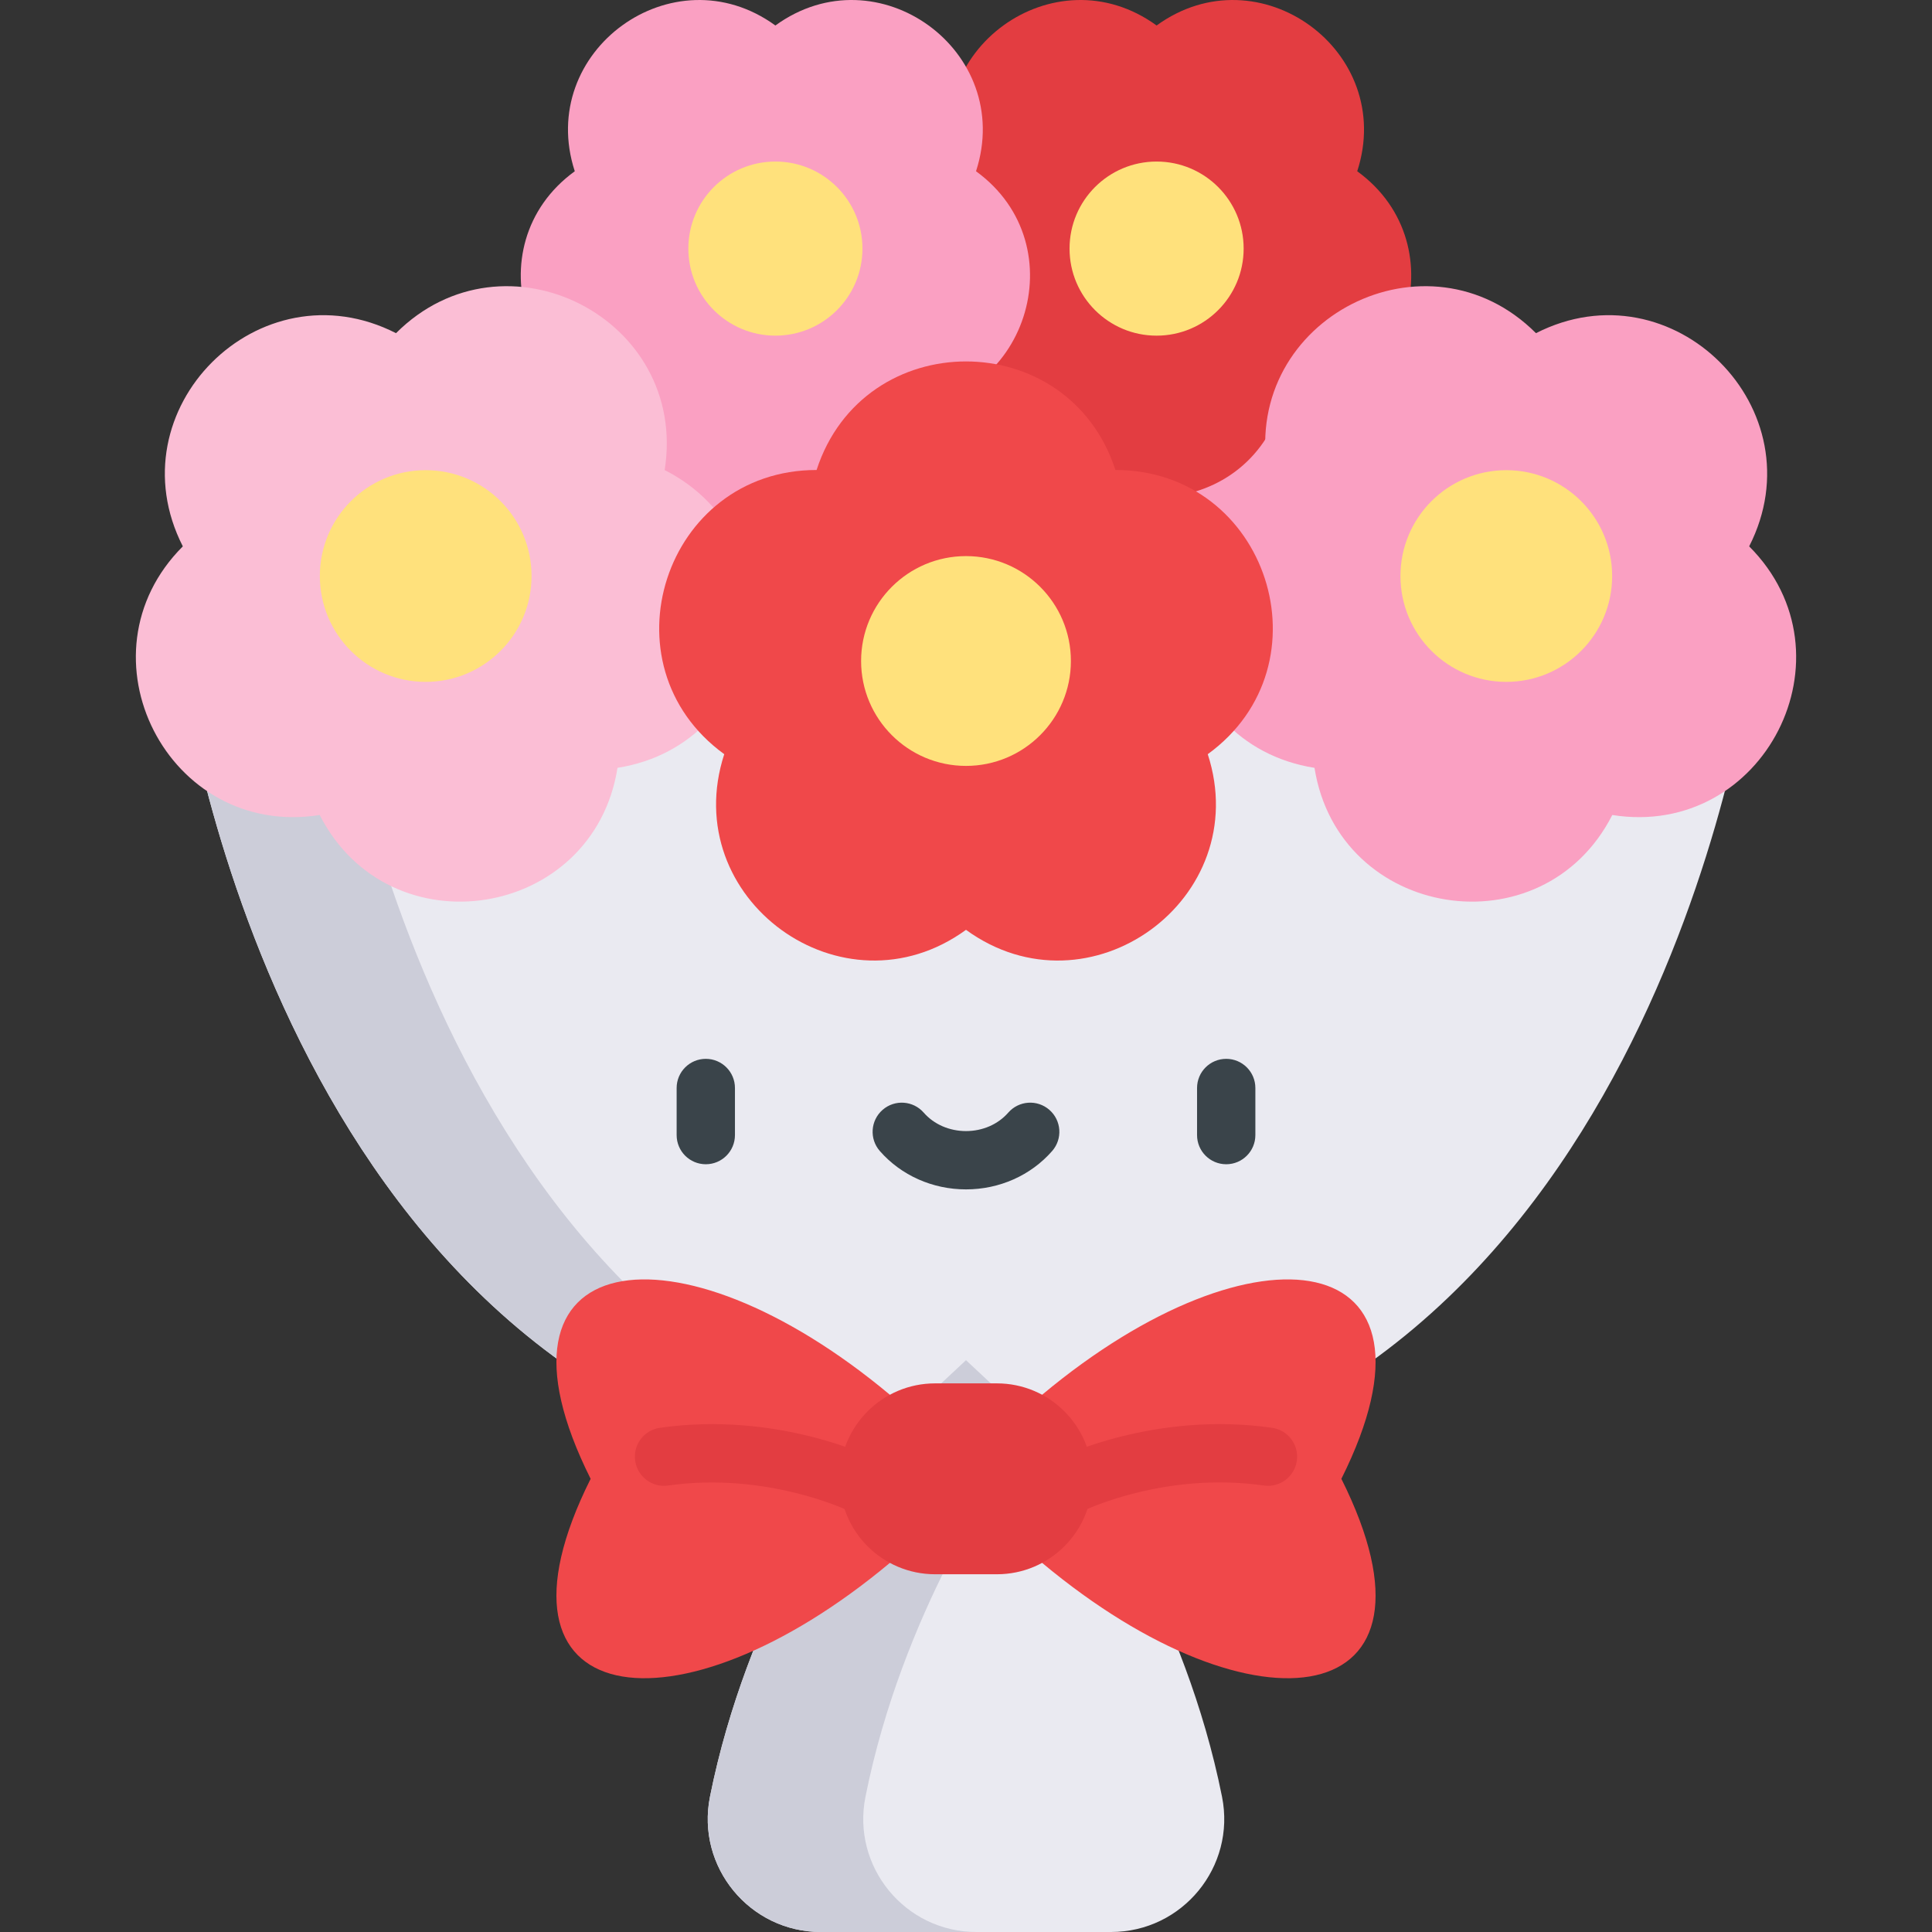 <?xml version="1.0" encoding="iso-8859-1"?>
<!-- Generator: Adobe Illustrator 19.0.0, SVG Export Plug-In . SVG Version: 6.00 Build 0)  -->
<svg version="1.1" id="Capa_1" xmlns="http://www.w3.org/2000/svg" xmlns:xlink="http://www.w3.org/1999/xlink" x="0px" y="0px"
	 viewBox="0 0 512 512" style="enable-background:new 0 0 512 512;" xml:space="preserve">
<rect x="0" y="0" width="512" height="512" fill="#333333" stroke="none"/>
<polygon style="fill:#FAA0C2;" points="373.99,131.761 263.912,65.881 133.079,114.289 264.942,226.602 "/>
<path style="fill:#E33D41;" d="M253.344,45.385c-27.078,19.673-13.162,62.503,20.309,62.503l0,0l0,0
	c10.343,31.832,55.376,31.832,65.719,0l0,0l0,0c33.471,0,47.386-42.83,20.308-62.503l0,0l0,0
	c10.343-31.832-26.09-58.302-53.169-38.629l0,0l0,0C279.434-12.919,243.001,13.552,253.344,45.385L253.344,45.385L253.344,45.385z"
	/>
<path style="fill:#FAA0C2;" d="M258.656,45.385c27.078,19.673,13.162,62.503-20.309,62.503l0,0l0,0
	c-10.343,31.832-55.376,31.832-65.719,0l0,0l0,0c-33.471,0-47.386-42.83-20.308-62.503l0,0l0,0
	c-10.343-31.832,26.09-58.302,53.169-38.629l0,0l0,0C232.565-12.919,268.999,13.552,258.656,45.385L258.656,45.385L258.656,45.385z"
	/>
<path style="fill:#EAEAF1;" d="M464.237,175.171c0,0-22.767,185.29-168.591,215.186h-79.289
	C70.53,360.461,47.763,175.171,47.763,175.171H464.237z"/>
<path style="fill:#CCCDD9;" d="M88.97,175.171H47.763c0,0,22.767,185.29,168.591,215.186h41.207
	C111.737,360.461,88.97,175.171,88.97,175.171z"/>
<path style="fill:#EAEAF1;" d="M323.853,476.175c-9.803-49.119-35.87-85.819-35.87-85.819L256,360.461l-31.983,29.895
	c0,0-26.067,36.7-35.87,85.819C184.448,494.711,198.646,512,217.546,512h76.908C313.354,512,327.552,494.711,323.853,476.175z"/>
<path style="fill:#CCCDD9;" d="M229.354,476.176c9.803-49.119,35.87-85.819,35.87-85.819l11.379-10.637L256,360.461l-31.983,29.896
	c0,0-26.067,36.7-35.87,85.819C184.448,494.711,198.646,512,217.546,512h41.207C239.853,512,225.655,494.711,229.354,476.176z"/>
<path style="fill:#FAA0C2;" d="M427.274,215.985c40.191,6.365,65.049-42.419,36.275-71.193l0,0l0,0
	c18.474-36.257-20.241-74.973-56.499-56.499l0,0l0,0c-28.774-28.774-77.558-3.918-71.193,36.275l0,0l0,0
	c-36.257,18.474-27.692,72.553,12.499,78.918l0,0l0,0C354.721,243.677,408.799,252.242,427.274,215.985L427.274,215.985
	L427.274,215.985z"/>
<path style="fill:#FBBED5;" d="M84.726,215.985c-40.191,6.365-65.049-42.419-36.275-71.193l0,0l0,0
	c-18.474-36.257,20.241-74.973,56.499-56.499l0,0l0,0c28.774-28.774,77.558-3.918,71.193,36.275l0,0l0,0
	c36.257,18.474,27.692,72.553-12.499,78.918l0,0l0,0C157.279,243.677,103.2,252.242,84.726,215.985L84.726,215.985L84.726,215.985z"
	/>
<path style="fill:#F0484A;" d="M320.067,199.868c32.629-23.705,15.86-75.316-24.472-75.316l0,0l0,0
	c-12.463-38.357-66.728-38.357-79.191,0l0,0l0,0c-40.331,0-57.1,51.609-24.471,75.316l0,0l0,0
	c-12.463,38.357,31.438,70.253,64.067,46.548l0,0l0,0C288.629,270.123,332.53,238.226,320.067,199.868L320.067,199.868
	L320.067,199.868z"/>
<g>
	<circle style="fill:#FFE17C;" cx="256" cy="175.172" r="27.799"/>
	<circle style="fill:#FFE17C;" cx="399.185" cy="152.652" r="28.052"/>
	<circle style="fill:#FFE17C;" cx="112.815" cy="152.652" r="28.052"/>
	<circle style="fill:#FFE17C;" cx="306.51" cy="65.881" r="23.07"/>
	<circle style="fill:#FFE17C;" cx="205.49" cy="65.881" r="23.07"/>
</g>
<g>
	<path style="fill:#F0484A;" d="M235.828,414.179c-56.628,47.308-110.233,39.576-79.306-22.277
		c-30.926-61.852,22.679-69.584,79.306-22.277V414.179z"/>
	<path style="fill:#F0484A;" d="M276.172,414.179c56.628,47.308,110.233,39.576,79.306-22.277
		c30.926-61.852-22.679-69.584-79.306-22.277V414.179z"/>
</g>
<g>
	<path style="fill:#E33D41;" d="M228.388,401.217c-1.146,0-2.309-0.255-3.407-0.796c-0.421-0.204-21.969-10.454-47.913-6.739
		c-4.208,0.605-8.138-2.328-8.743-6.553c-0.606-4.224,2.329-8.138,6.552-8.743c30.977-4.434,55.897,7.661,56.941,8.179
		c3.825,1.891,5.391,6.526,3.5,10.351C233.973,399.638,231.233,401.217,228.388,401.217z"/>
	<path style="fill:#E33D41;" d="M283.612,401.217c-2.847,0-5.585-1.578-6.932-4.303c-1.891-3.825-0.325-8.459,3.5-10.351
		c1.047-0.517,25.963-12.614,56.942-8.179c4.224,0.605,7.158,4.519,6.552,8.743c-0.605,4.225-4.517,7.156-8.743,6.553
		c-26.279-3.764-47.688,6.628-47.9,6.733C285.93,400.959,284.762,401.217,283.612,401.217z"/>
</g>
<g>
	<path style="fill:#3A444A;" d="M187.043,308.538c-4.268,0-7.726-3.459-7.726-7.726v-12.481c0-4.267,3.458-7.726,7.726-7.726
		s7.726,3.459,7.726,7.726v12.481C194.769,305.079,191.31,308.538,187.043,308.538z"/>
	<path style="fill:#3A444A;" d="M324.958,308.538c-4.268,0-7.726-3.459-7.726-7.726v-12.481c0-4.267,3.458-7.726,7.726-7.726
		c4.268,0,7.726,3.459,7.726,7.726v12.481C332.685,305.079,329.225,308.538,324.958,308.538z"/>
	<path style="fill:#3A444A;" d="M256,315.2c-8.864,0-17.189-3.708-22.838-10.172c-2.808-3.213-2.48-8.094,0.733-10.902
		s8.093-2.48,10.902,0.733c2.715,3.107,6.798,4.888,11.202,4.888c4.403,0,8.487-1.781,11.201-4.888
		c2.81-3.214,7.69-3.541,10.902-0.732c3.213,2.808,3.542,7.689,0.733,10.902C273.187,311.493,264.864,315.2,256,315.2z"/>
</g>
<path style="fill:#E33D41;" d="M264.186,366.609h-16.372c-13.969,0-25.293,11.324-25.293,25.293l0,0
	c0,13.969,11.324,25.293,25.293,25.293h16.372c13.969,0,25.293-11.324,25.293-25.293l0,0
	C289.479,377.934,278.155,366.609,264.186,366.609z"/>
<g>
</g>
<g>
</g>
<g>
</g>
<g>
</g>
<g>
</g>
<g>
</g>
<g>
</g>
<g>
</g>
<g>
</g>
<g>
</g>
<g>
</g>
<g>
</g>
<g>
</g>
<g>
</g>
<g>
</g>
</svg>
